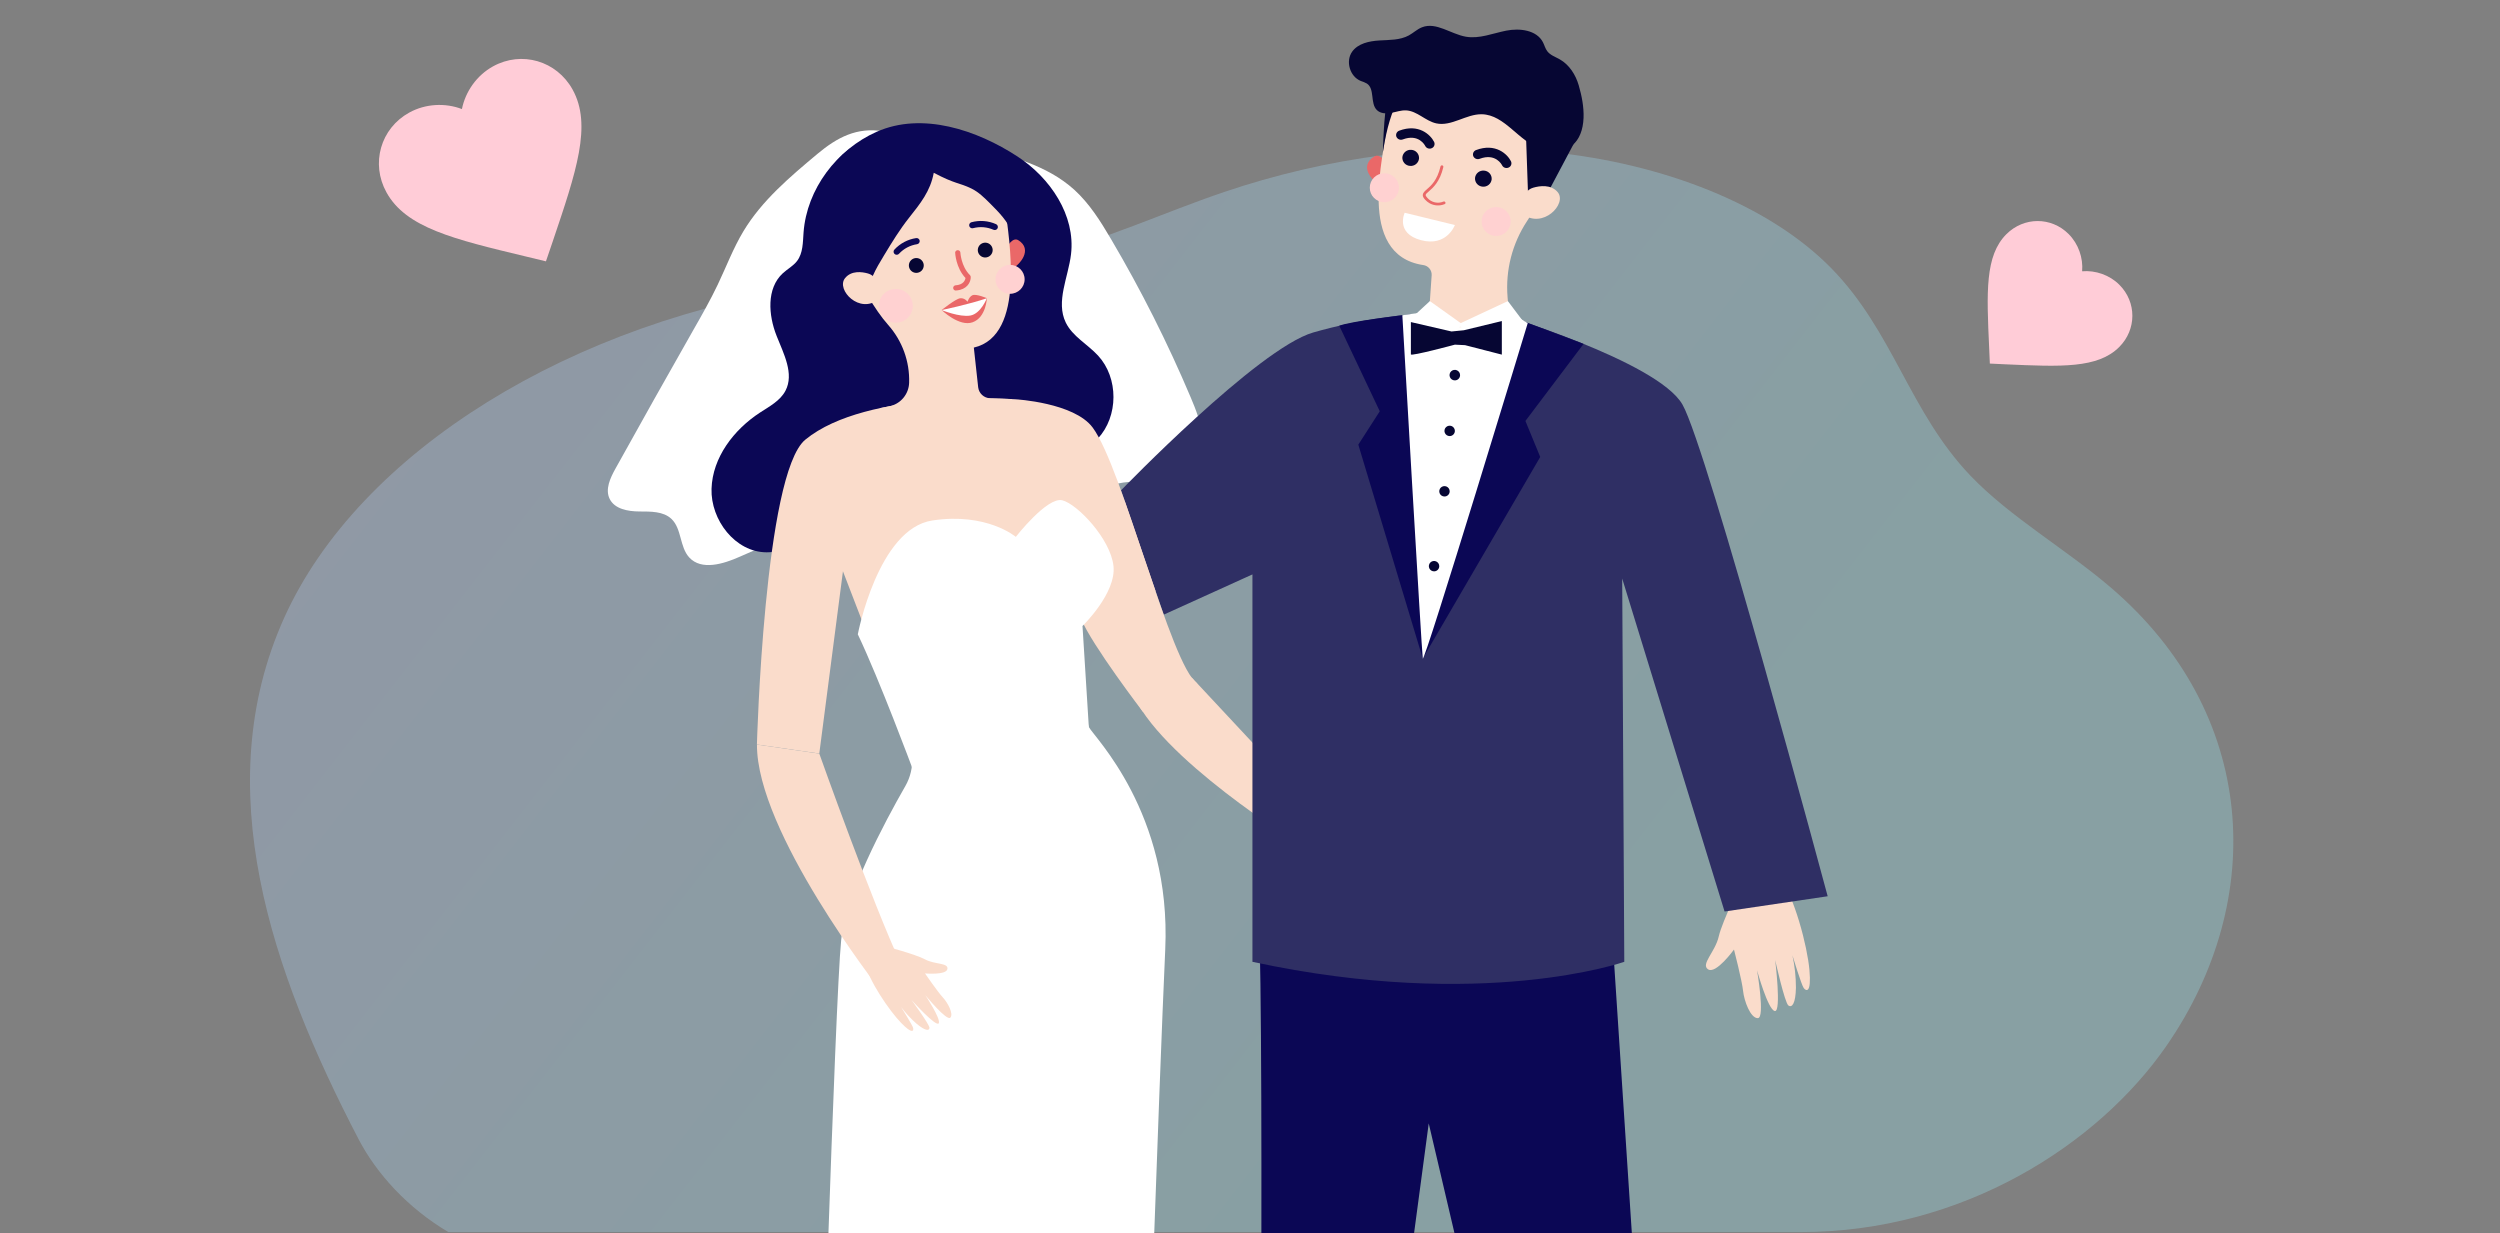 <svg width="225" height="111" viewBox="0 0 225 111" fill="none" xmlns="http://www.w3.org/2000/svg">
<rect x="0" y="0" width="225" height="111" fill="#808080" stroke="none"/>
<g clip-path="url(#clip0_4072_34264)">
<path d="M40.352 110.886H162.088C176.571 110.886 188.816 103.069 195.016 94.076C204.069 80.945 203.209 64.206 189.969 52.876C185.927 49.419 180.883 46.519 177.341 42.813C171.862 37.078 170.404 29.861 164.84 24.165C159.202 18.394 149.617 14.704 139.607 13.696C129.598 12.688 119.248 14.205 110.174 17.28C104.651 19.151 99.51 21.593 93.699 22.995C87.287 24.541 80.375 24.745 73.715 25.674C51.469 28.778 32.306 40.685 25.586 55.582C18.688 70.869 24.427 87.449 32.268 102.52C33.889 105.634 36.702 108.727 40.352 110.886Z" fill="url(#paint0_linear_4072_34264)" fill-opacity="0.3"/>
<path d="M156.849 79.183C156.849 79.183 155 82.889 154.686 84.285C154.371 85.681 153.024 86.801 153.736 87.246C154.448 87.689 156.059 85.46 156.059 85.46C156.059 85.46 156.786 88.279 156.877 89.18C156.969 90.081 157.542 91.649 158.208 91.634C158.874 91.618 158.132 87.324 158.132 87.324C158.132 87.324 159.112 90.876 159.73 90.994C160.347 91.113 159.765 86.405 159.765 86.405C159.765 86.405 160.626 90.247 160.952 90.49C161.279 90.733 161.608 90.319 161.634 88.885C161.633 87.908 161.527 86.934 161.317 85.98C161.317 85.98 162.124 88.634 162.333 88.92C162.542 89.205 163.036 89.445 162.851 87.317C162.665 85.188 161.51 80.652 160.011 78.618L156.849 79.183Z" fill="#FADCCB"/>
<path d="M78.963 36.044C78.963 36.044 71.64 40.899 89.501 44.295C89.501 44.295 96.831 37.059 90.829 35.223L86.134 37.426L78.963 36.044Z" fill="white"/>
<path d="M106.134 41.701L94.625 49.712L99.244 56.273L112.456 47.744L106.134 41.701Z" fill="#FADCCB"/>
<path d="M73.568 13.85C71.094 15.921 68.573 18.046 66.911 20.807C65.992 22.332 65.368 24.004 64.598 25.615C63.935 27.007 63.174 28.346 62.407 29.686C60.044 33.841 57.703 38.009 55.384 42.189C54.919 43.029 54.445 44.044 54.871 44.904C55.321 45.815 56.516 46.026 57.533 46.033C58.55 46.04 59.693 46.003 60.43 46.702C61.367 47.591 61.158 49.224 62.034 50.174C63.133 51.364 65.092 50.766 66.573 50.107C69.861 48.64 73.188 47.247 76.624 46.177C78.168 45.697 79.769 45.279 81.383 45.38C82.441 45.448 83.47 45.736 84.514 45.928C86.161 46.226 87.838 46.272 89.516 46.318C92.23 46.393 95.086 46.437 97.477 45.153C98.419 44.648 99.267 43.944 100.285 43.614C102.437 42.922 105.097 43.975 106.88 42.587C107.853 41.829 108.246 40.509 108.176 39.28C108.105 38.051 107.637 36.883 107.157 35.75C105.084 30.851 102.689 26.093 99.987 21.509C99.046 19.91 98.047 18.312 96.672 17.066C94.224 14.854 90.87 14.001 87.661 13.222C84.93 12.558 82.224 12.274 79.47 11.814C77.125 11.429 75.353 12.358 73.568 13.85Z" fill="white"/>
<path d="M91.576 14.086C94.529 16.012 96.807 19.384 96.392 22.88C96.145 24.96 95.005 27.143 95.918 29.028C96.528 30.283 97.881 30.978 98.827 32.006C100.682 34.019 100.672 37.47 98.805 39.475C97.539 40.831 95.589 41.563 94.734 43.207C94.302 44.036 94.209 45.014 93.784 45.848C92.895 47.574 90.735 48.312 88.799 48.171C86.863 48.03 85.049 47.2 83.228 46.513C81.407 45.827 79.429 45.282 77.53 45.731C74.436 46.466 72.176 49.718 68.997 49.709C66.177 49.701 63.95 46.798 64.038 43.986C64.126 41.175 66.037 38.675 68.395 37.135C69.25 36.578 70.218 36.07 70.691 35.169C71.495 33.639 70.53 31.835 69.894 30.229C69.153 28.36 68.974 25.956 70.454 24.593C70.87 24.211 71.393 23.937 71.736 23.489C72.276 22.778 72.255 21.814 72.32 20.927C72.607 17.007 75.322 13.455 78.885 11.868C83.001 10.035 87.933 11.707 91.576 14.086Z" fill="#0B0755"/>
<path d="M107.297 61.019L118.515 73.045L117.019 76.028C117.019 76.028 104.118 68.104 101.874 62.231C99.631 56.358 107.297 61.019 107.297 61.019Z" fill="#FADCCB"/>
<path d="M144.969 82.088L150.017 158.997H142.165L128.586 101.105L120.851 158.997H113.279C113.279 158.997 113.839 92.994 113.279 82.088C112.718 71.181 144.969 82.088 144.969 82.088Z" fill="#0B0755"/>
<path d="M134.606 28.145C134.606 28.145 149.177 32.492 151.421 36.408C153.664 40.324 164.491 80.663 164.491 80.663L155.212 82.035L145.998 52.07L146.186 86.563C146.186 86.563 133.472 91.038 112.719 86.563V51.697L104.736 55.319L100.891 44.133C100.891 44.133 113.22 31.359 118.187 29.924C126.811 27.447 134.606 28.145 134.606 28.145Z" fill="#2F2F64"/>
<path d="M97.723 63.671C97.596 63.696 97.466 63.71 97.336 63.712C91.932 63.802 86.927 65.909 82.091 68.135C82.147 69.044 81.937 69.949 81.484 70.74C79.585 74.055 76.11 80.568 75.706 84.602C75.144 90.196 73.742 135.782 73.742 135.782H103.002C103.002 135.782 104.308 97.747 104.872 85.442C105.436 73.137 98.421 66.285 98.007 65.446C97.9 65.245 97.806 64.572 97.723 63.671Z" fill="white"/>
<path d="M75.865 51.416L80.892 64.47C86.123 62.09 91.495 59.97 97.33 59.868C97.377 59.868 97.421 59.868 97.466 59.868C97.356 57.68 97.293 55.69 97.293 55.69C98.275 58.066 102.856 64.055 102.856 64.055C105.098 63.356 107.76 61.512 107.76 61.512C105.376 59.972 101.048 42.108 98.336 38.473C96.667 36.234 91.404 35.936 91.404 35.936C91.404 35.936 78.045 35.001 72.48 39.569C68.781 42.606 68.123 67.005 68.123 67.005L73.736 67.819L75.865 51.416Z" fill="#FADCCB"/>
<path d="M90.594 22.29C90.594 22.29 91.111 21.29 91.642 21.616C92.995 22.445 91.785 23.879 90.984 24.246L90.594 22.29Z" fill="#EA6868"/>
<path d="M88.035 34.851L87.645 31.283C92.38 30.191 90.776 21.431 90.494 18.821H90.487C90.48 18.723 90.473 18.625 90.462 18.525C90.351 17.509 90.037 16.525 89.538 15.632C89.039 14.739 88.366 13.954 87.558 13.325C86.751 12.696 85.824 12.235 84.835 11.969C83.845 11.703 82.812 11.637 81.797 11.776C77.896 12.305 74.958 15.852 75.178 19.771C75.243 20.981 75.597 22.159 76.21 23.205C77.562 25.759 78.672 27.811 79.935 29.244C81.207 30.677 81.882 32.54 81.822 34.453C81.805 34.957 81.618 35.44 81.291 35.825C80.964 36.209 80.516 36.472 80.021 36.571L79.158 36.744L89.738 45.026L91.072 35.919L89.109 35.844C88.84 35.834 88.584 35.729 88.387 35.546C88.19 35.364 88.065 35.117 88.035 34.851Z" fill="#FADCCB"/>
<path d="M81.797 19.622C80.966 20.671 80.27 21.817 79.577 22.96C78.841 24.169 78.085 25.447 78.046 26.867C76.705 26.065 75.76 24.752 74.94 23.425C74.56 22.809 74.194 22.174 74.014 21.473C73.759 20.482 73.896 19.437 74.034 18.424C74.214 17.114 74.414 15.75 75.176 14.669C75.681 13.958 76.399 13.416 77.15 12.964C78.903 11.91 80.933 11.26 82.979 11.321C85.026 11.383 87.077 12.197 88.459 13.703C90.239 15.642 90.714 18.405 91.114 21.003C90.732 19.948 89.914 19.117 89.12 18.323C88.603 17.807 88.074 17.281 87.416 16.962C86.293 16.419 86.016 16.594 84.038 15.55C83.734 17.208 82.835 18.31 81.797 19.622Z" fill="#0B0755"/>
<path d="M78.776 25.088C78.623 24.856 78.391 24.688 78.123 24.614C77.573 24.459 76.62 24.329 76.051 25.036C75.22 26.071 77.371 28.342 79.099 26.909C79.097 26.912 79.571 26.323 78.776 25.088Z" fill="#FADCCB"/>
<path d="M89.341 22.499C89.339 22.367 89.298 22.239 89.224 22.13C89.148 22.021 89.043 21.937 88.92 21.887C88.797 21.838 88.662 21.827 88.533 21.854C88.403 21.882 88.285 21.947 88.192 22.041C88.1 22.136 88.037 22.256 88.013 22.386C87.989 22.515 88.004 22.649 88.056 22.771C88.108 22.892 88.195 22.995 88.306 23.067C88.417 23.14 88.547 23.177 88.68 23.175C88.857 23.173 89.026 23.1 89.15 22.974C89.274 22.847 89.343 22.676 89.341 22.499Z" fill="#060633"/>
<path d="M83.138 23.884C83.136 23.752 83.096 23.623 83.021 23.514C82.946 23.405 82.841 23.321 82.718 23.272C82.595 23.223 82.46 23.211 82.33 23.238C82.201 23.265 82.082 23.33 81.99 23.425C81.897 23.519 81.835 23.639 81.81 23.769C81.786 23.899 81.801 24.033 81.853 24.154C81.905 24.276 81.992 24.379 82.103 24.451C82.214 24.523 82.344 24.561 82.477 24.559C82.654 24.557 82.823 24.484 82.947 24.358C83.071 24.231 83.139 24.061 83.138 23.884Z" fill="#060633"/>
<path d="M88.817 26.834C88.817 26.834 87.843 26.423 87.521 26.571C87.2 26.719 87.081 27.157 87.081 27.157C87.081 27.157 86.813 26.784 86.401 26.846C85.989 26.907 84.746 27.904 84.746 27.904C84.746 27.904 86.326 29.436 87.532 29.006C88.76 28.566 88.817 26.834 88.817 26.834Z" fill="#EA6868"/>
<path d="M80.753 22.924C80.697 22.935 80.638 22.929 80.586 22.905C80.534 22.882 80.49 22.843 80.461 22.794C80.431 22.745 80.418 22.688 80.423 22.631C80.427 22.574 80.449 22.52 80.486 22.476C81.002 21.911 81.698 21.541 82.455 21.428C82.529 21.417 82.603 21.436 82.663 21.481C82.722 21.525 82.761 21.591 82.772 21.664C82.781 21.737 82.761 21.811 82.717 21.869C82.672 21.928 82.607 21.967 82.535 21.979C81.914 22.073 81.343 22.374 80.915 22.833C80.874 22.882 80.816 22.914 80.753 22.924Z" fill="#0B0755"/>
<path d="M87.402 20.526C87.349 20.505 87.304 20.468 87.272 20.421C87.241 20.373 87.225 20.317 87.227 20.26C87.228 20.203 87.248 20.148 87.282 20.102C87.316 20.057 87.364 20.023 87.418 20.005C88.157 19.802 88.945 19.862 89.645 20.174C89.712 20.204 89.765 20.26 89.791 20.329C89.817 20.398 89.815 20.474 89.785 20.541C89.754 20.608 89.698 20.66 89.629 20.686C89.561 20.712 89.484 20.71 89.417 20.681C88.843 20.426 88.199 20.374 87.591 20.533C87.529 20.553 87.463 20.55 87.402 20.526Z" fill="#0B0755"/>
<path d="M86.408 26.086C87.181 25.881 87.379 25.257 87.366 24.921C87.364 24.861 87.339 24.804 87.296 24.762C86.496 23.98 86.431 22.716 86.431 22.703C86.419 22.648 86.388 22.599 86.344 22.565C86.3 22.531 86.245 22.513 86.189 22.516C86.132 22.518 86.079 22.54 86.038 22.578C85.997 22.616 85.97 22.667 85.963 22.723C85.963 22.78 86.03 24.106 86.893 25.019C86.867 25.207 86.722 25.638 85.97 25.682C85.915 25.694 85.867 25.726 85.833 25.771C85.799 25.815 85.782 25.871 85.786 25.927C85.789 25.983 85.812 26.036 85.851 26.076C85.89 26.117 85.942 26.143 85.998 26.148C86.136 26.142 86.274 26.121 86.408 26.086Z" fill="#EA6868"/>
<path d="M84.746 27.905C84.746 27.905 87.25 27.387 88.817 26.839C88.817 26.839 88.282 28.236 87.321 28.401C86.359 28.565 84.746 27.905 84.746 27.905Z" fill="white"/>
<path d="M97.294 55.791C97.272 55.791 97.251 55.784 97.234 55.771C97.217 55.758 97.204 55.74 97.199 55.719C97.193 55.699 97.194 55.677 97.203 55.657C97.211 55.637 97.225 55.62 97.244 55.609C97.27 55.595 99.76 54.088 98.847 50.163C98.407 48.268 95.686 46.818 95.659 46.803C95.648 46.797 95.638 46.789 95.63 46.779C95.622 46.77 95.615 46.758 95.612 46.746C95.608 46.734 95.607 46.721 95.608 46.708C95.609 46.696 95.613 46.683 95.619 46.672C95.631 46.65 95.652 46.633 95.677 46.626C95.701 46.618 95.728 46.62 95.751 46.632C95.869 46.692 98.577 48.14 99.036 50.119C99.986 54.196 97.374 55.768 97.343 55.784C97.327 55.79 97.31 55.792 97.294 55.791Z" fill="#060633"/>
<path d="M84.236 56.342C82.099 56.342 80.025 54.833 79.922 54.757C79.901 54.742 79.888 54.719 79.884 54.693C79.88 54.668 79.886 54.642 79.902 54.621C79.917 54.601 79.94 54.587 79.966 54.584C79.991 54.58 80.017 54.586 80.038 54.601C80.067 54.622 82.973 56.733 85.349 55.985C87.726 55.238 88.712 52.433 88.722 52.41C88.729 52.387 88.746 52.367 88.769 52.356C88.791 52.345 88.817 52.343 88.84 52.35C88.864 52.358 88.883 52.375 88.894 52.397C88.905 52.419 88.908 52.445 88.901 52.468C88.891 52.498 87.875 55.391 85.403 56.165C85.025 56.283 84.631 56.343 84.236 56.342Z" fill="#060633"/>
<path d="M73.736 67.824C73.736 67.824 78.503 81.249 81.121 86.842L79.103 88.95C79.103 88.95 68.08 74.859 68.127 67.01L73.736 67.824Z" fill="#FADCCB"/>
<path d="M79.556 85.133C79.556 85.133 82.373 85.867 83.258 86.345C84.144 86.824 85.357 86.631 85.268 87.206C85.179 87.782 83.25 87.608 83.25 87.608C83.25 87.608 84.41 89.291 84.845 89.756C85.281 90.22 85.847 91.244 85.531 91.589C85.216 91.933 83.276 89.56 83.276 89.56C83.276 89.56 84.708 91.716 84.486 92.097C84.264 92.477 82.036 89.998 82.036 89.998C82.036 89.998 83.676 92.224 83.652 92.511C83.629 92.797 83.259 92.777 82.487 92.131C81.969 91.68 81.502 91.174 81.093 90.624C81.093 90.624 82.128 92.273 82.183 92.518C82.237 92.763 82.136 93.131 81.094 92.052C80.052 90.972 78.179 88.272 77.793 86.543L79.556 85.133Z" fill="#FADCCB"/>
<path d="M126.211 28.371C126.211 28.371 121.517 28.919 120.535 29.318L124.179 37.015L122.248 40.018L128.049 59.269L138.62 41.125L137.287 37.886L142.521 30.95L137.06 28.895L126.211 28.371Z" fill="#0B0755"/>
<path d="M137.496 29.082C137.496 29.082 128.151 59.876 128.05 59.265C127.949 58.654 126.211 28.372 126.211 28.372L130.096 27.811L135.787 28.055L137.496 29.082Z" fill="white"/>
<path d="M124.805 14.747C124.805 14.747 124.24 13.738 123.686 14.081C122.275 14.951 123.473 16.33 124.325 16.695L124.805 14.747Z" fill="#EA6868"/>
<path d="M124.842 11.213H124.85C124.85 11.112 124.861 11.013 124.87 10.912C125.292 6.455 129.533 3.216 134.199 3.926C138.085 4.518 141 7.796 141.008 11.586C141.012 12.933 140.656 14.257 139.976 15.421C139.058 17.17 138.256 18.665 137.438 19.894C136.099 21.921 135.48 24.337 135.682 26.757L135.833 28.651C130.646 30.754 128.612 28.197 128.612 28.197L128.85 24.763C128.861 24.544 128.788 24.328 128.647 24.16C128.506 23.992 128.307 23.883 128.089 23.854H128.08C121.976 22.926 124.596 13.875 124.842 11.213Z" fill="#FADCCB"/>
<path d="M132.752 16.012C132.774 15.817 132.872 15.638 133.025 15.515C133.179 15.393 133.375 15.335 133.57 15.356C133.667 15.362 133.761 15.388 133.848 15.431C133.934 15.475 134.011 15.535 134.075 15.608C134.138 15.681 134.186 15.766 134.216 15.858C134.246 15.95 134.258 16.047 134.25 16.143C134.228 16.338 134.13 16.516 133.977 16.639C133.824 16.762 133.629 16.819 133.434 16.799C133.337 16.792 133.242 16.767 133.156 16.723C133.069 16.68 132.992 16.62 132.929 16.547C132.865 16.474 132.817 16.389 132.787 16.297C132.756 16.205 132.745 16.108 132.752 16.012Z" fill="#060633"/>
<path d="M126.213 14.142C126.236 13.948 126.334 13.77 126.487 13.647C126.64 13.524 126.836 13.466 127.031 13.486C127.128 13.493 127.222 13.519 127.309 13.562C127.396 13.605 127.473 13.665 127.536 13.739C127.599 13.812 127.648 13.897 127.678 13.989C127.708 14.08 127.72 14.177 127.713 14.274C127.69 14.469 127.592 14.647 127.439 14.77C127.286 14.893 127.09 14.951 126.895 14.931C126.798 14.924 126.703 14.898 126.617 14.855C126.53 14.812 126.453 14.752 126.389 14.678C126.326 14.605 126.278 14.52 126.247 14.428C126.217 14.336 126.206 14.239 126.213 14.142Z" fill="#060633"/>
<path d="M135.543 15.119C135.624 15.128 135.707 15.114 135.78 15.079C135.832 15.056 135.878 15.023 135.917 14.982C135.955 14.94 135.985 14.892 136.004 14.839C136.023 14.786 136.031 14.73 136.028 14.674C136.025 14.617 136.011 14.562 135.986 14.512C135.667 13.876 134.601 12.846 132.846 13.505C132.793 13.524 132.744 13.554 132.703 13.592C132.661 13.63 132.628 13.677 132.604 13.728C132.581 13.779 132.568 13.835 132.567 13.891C132.565 13.947 132.575 14.003 132.596 14.056C132.642 14.161 132.728 14.245 132.834 14.289C132.941 14.333 133.06 14.334 133.168 14.293C134.608 13.749 135.168 14.83 135.186 14.877C135.219 14.944 135.27 15.002 135.332 15.045C135.395 15.088 135.468 15.113 135.543 15.119Z" fill="#060633"/>
<path d="M128.625 13.376C128.706 13.384 128.788 13.37 128.863 13.335C128.914 13.312 128.96 13.279 128.999 13.238C129.037 13.197 129.067 13.148 129.086 13.095C129.105 13.042 129.113 12.986 129.11 12.93C129.107 12.874 129.093 12.819 129.068 12.768C128.749 12.131 127.681 11.101 125.928 11.762C125.875 11.781 125.826 11.81 125.785 11.849C125.743 11.887 125.71 11.933 125.686 11.984C125.663 12.036 125.65 12.091 125.649 12.148C125.647 12.204 125.657 12.26 125.678 12.312C125.724 12.418 125.809 12.501 125.916 12.546C126.023 12.59 126.142 12.591 126.25 12.549C127.69 12.007 128.25 13.087 128.268 13.134C128.302 13.201 128.352 13.259 128.415 13.301C128.477 13.344 128.55 13.369 128.625 13.376Z" fill="#060633"/>
<path d="M141.644 12.924L138.964 17.979L137.526 17.569L137.289 10.723L141.644 12.924Z" fill="#060633"/>
<path d="M137.314 17.383C137.474 17.143 137.715 16.968 137.993 16.891C138.569 16.724 139.572 16.575 140.185 17.283C141.083 18.322 138.855 20.673 137.007 19.245C137.007 19.245 136.497 18.655 137.314 17.383Z" fill="#FADCCB"/>
<path d="M128.652 18.287C128.859 18.405 129.091 18.473 129.328 18.487C129.566 18.501 129.804 18.461 130.023 18.369C130.039 18.363 130.053 18.353 130.065 18.34C130.076 18.328 130.085 18.313 130.091 18.297C130.096 18.281 130.098 18.264 130.096 18.247C130.094 18.231 130.089 18.214 130.08 18.2C130.064 18.17 130.037 18.147 130.005 18.137C129.972 18.126 129.937 18.128 129.906 18.143C129.662 18.246 129.392 18.27 129.133 18.211C128.875 18.152 128.642 18.014 128.467 17.815C128.36 17.697 128.307 17.614 128.31 17.553C128.31 17.466 128.429 17.364 128.595 17.224C128.969 16.9 129.596 16.357 129.901 15.035C129.905 15.018 129.905 15.001 129.902 14.985C129.899 14.968 129.892 14.952 129.883 14.938C129.874 14.924 129.862 14.912 129.848 14.903C129.834 14.893 129.818 14.886 129.801 14.883C129.768 14.876 129.733 14.881 129.704 14.899C129.674 14.917 129.653 14.946 129.645 14.979C129.359 16.224 128.794 16.712 128.42 17.036C128.218 17.211 128.064 17.348 128.049 17.54C128.042 17.678 128.111 17.814 128.274 17.985C128.385 18.103 128.513 18.205 128.652 18.287Z" fill="#EA6868"/>
<path d="M126.421 8.314C126.421 8.314 125.19 8.996 124.461 13.678C124.461 13.678 124.563 8.397 125.224 7.876C125.885 7.355 126.421 8.314 126.421 8.314Z" fill="#060633"/>
<path d="M130.941 20.252L126.422 19.148C126.422 19.148 125.554 20.987 127.884 21.614C130.214 22.24 130.941 20.252 130.941 20.252Z" fill="white"/>
<path d="M142.52 10.608C142.555 9.62 142.36 8.626 142.085 7.677C141.809 6.729 141.239 5.829 140.378 5.341C139.987 5.118 139.528 4.97 139.257 4.613C139.073 4.376 139.002 4.065 138.862 3.796C138.291 2.703 136.782 2.519 135.569 2.757C134.356 2.995 133.147 3.515 131.929 3.304C130.571 3.068 129.257 1.95 127.976 2.457C127.545 2.627 127.204 2.963 126.798 3.186C126 3.624 125.04 3.587 124.13 3.643C123.221 3.699 122.22 3.912 121.693 4.652C121.082 5.51 121.488 6.893 122.467 7.285C122.661 7.345 122.848 7.424 123.025 7.522C123.754 8.012 123.293 9.304 123.927 9.913C124.254 10.227 124.758 10.242 125.209 10.159C125.66 10.076 126.093 9.913 126.544 9.934C127.537 9.982 128.287 10.887 129.258 11.102C130.637 11.406 131.952 10.255 133.362 10.283C135.454 10.325 136.686 12.77 138.691 13.382C141.159 14.127 142.438 12.77 142.52 10.608Z" fill="#060633"/>
<path d="M137.062 28.895L135.711 27.1L131.465 29.079L128.687 27.1L127.395 28.294L128.656 30.924L131.419 29.401L133.316 31.294L137.062 28.895Z" fill="white"/>
<path d="M130.941 31.019C130.941 31.019 126.979 32.084 126.979 31.895V28.987L130.636 29.833L131.742 29.724L135.165 28.895V31.916L131.853 31.064L130.941 31.019Z" fill="#060633"/>
<path d="M131.407 33.767C131.408 33.673 131.381 33.581 131.33 33.502C131.278 33.423 131.204 33.362 131.118 33.325C131.031 33.288 130.935 33.278 130.843 33.295C130.75 33.313 130.665 33.358 130.598 33.424C130.531 33.49 130.485 33.574 130.467 33.666C130.448 33.758 130.457 33.854 130.493 33.941C130.528 34.028 130.589 34.102 130.667 34.154C130.746 34.206 130.838 34.234 130.932 34.234C130.994 34.235 131.056 34.224 131.113 34.2C131.171 34.177 131.223 34.143 131.267 34.099C131.311 34.056 131.346 34.004 131.37 33.947C131.394 33.89 131.407 33.829 131.407 33.767Z" fill="#060633"/>
<path d="M130.938 38.773C130.937 38.681 130.908 38.592 130.856 38.516C130.804 38.44 130.731 38.381 130.646 38.346C130.56 38.311 130.466 38.303 130.376 38.321C130.286 38.339 130.203 38.383 130.137 38.449C130.072 38.514 130.028 38.596 130.009 38.687C129.991 38.777 130 38.87 130.035 38.956C130.069 39.041 130.128 39.114 130.205 39.166C130.281 39.218 130.371 39.246 130.463 39.247C130.526 39.248 130.588 39.236 130.646 39.213C130.704 39.189 130.757 39.154 130.801 39.11C130.845 39.066 130.88 39.014 130.904 38.956C130.927 38.898 130.939 38.836 130.938 38.773Z" fill="#060633"/>
<path d="M130.471 44.218C130.471 44.125 130.443 44.035 130.392 43.958C130.34 43.881 130.267 43.821 130.181 43.785C130.095 43.75 130.001 43.741 129.91 43.759C129.819 43.777 129.736 43.822 129.67 43.887C129.605 43.953 129.56 44.036 129.542 44.127C129.524 44.218 129.534 44.312 129.569 44.398C129.605 44.483 129.665 44.556 129.742 44.607C129.82 44.658 129.91 44.686 130.003 44.685C130.065 44.685 130.126 44.673 130.183 44.65C130.239 44.626 130.291 44.592 130.334 44.548C130.378 44.505 130.412 44.453 130.436 44.397C130.459 44.34 130.471 44.279 130.471 44.218Z" fill="#060633"/>
<path d="M129.533 50.948C129.532 50.856 129.504 50.766 129.451 50.69C129.399 50.614 129.325 50.555 129.24 50.52C129.154 50.486 129.06 50.477 128.969 50.496C128.878 50.515 128.795 50.56 128.731 50.626C128.666 50.692 128.622 50.775 128.604 50.866C128.587 50.956 128.596 51.05 128.632 51.135C128.668 51.22 128.728 51.293 128.806 51.344C128.883 51.395 128.973 51.422 129.066 51.422C129.128 51.422 129.189 51.41 129.246 51.386C129.304 51.362 129.355 51.327 129.399 51.283C129.442 51.239 129.477 51.186 129.5 51.129C129.523 51.071 129.534 51.01 129.533 50.948Z" fill="#060633"/>
<path d="M77.203 57.089C77.203 57.089 79.013 47.581 83.916 46.842C88.819 46.103 91.423 48.318 91.423 48.318C91.423 48.318 94.253 44.687 95.606 45.026C96.96 45.366 99.953 48.503 100.214 50.947C100.476 53.391 97.425 56.34 97.425 56.34L97.995 65.445L82.124 69.171C82.124 69.171 79.18 61.243 77.203 57.089Z" fill="white"/>
<ellipse cx="80.623" cy="27.525" rx="1.531" ry="1.519" fill="#FFD1D1"/>
<ellipse cx="90.904" cy="25.14" rx="1.312" ry="1.302" fill="#FFD1D1"/>
<ellipse cx="124.592" cy="16.895" rx="1.312" ry="1.302" fill="#FFD1D1"/>
<ellipse cx="134.654" cy="19.933" rx="1.312" ry="1.302" fill="#FFD1D1"/>
<path d="M49.135 23.521L47.306 23.079C40.819 21.523 36.538 20.498 34.781 17.312C33.348 14.716 34.25 11.557 36.831 10.133C38.289 9.329 40.064 9.24 41.573 9.815C41.891 8.232 42.913 6.778 44.371 5.973C46.952 4.549 50.105 5.471 51.537 8.067C53.295 11.253 51.879 15.421 49.74 21.747L49.135 23.521Z" fill="#FFCCD7"/>
<path d="M179.086 32.721L179.025 31.31C178.795 26.31 178.642 23.01 180.573 21.079C182.147 19.506 184.612 19.498 186.175 21.062C187.059 21.946 187.493 23.207 187.393 24.415C188.6 24.314 189.862 24.748 190.745 25.632C192.309 27.196 192.302 29.661 190.728 31.234C188.797 33.165 185.498 33.012 180.492 32.788L179.086 32.721Z" fill="#FFCCD7"/>
</g>
<defs>
<linearGradient id="paint0_linear_4072_34264" x1="31.396" y1="19.48" x2="134.702" y2="99.821" gradientUnits="userSpaceOnUse">
<stop stop-color="#BAD1FF"/>
<stop offset="1" stop-color="#9BECF7"/>
</linearGradient>
<clipPath id="clip0_4072_34264">
<rect width="225" height="111" fill="white"/>
</clipPath>
</defs>
</svg>
